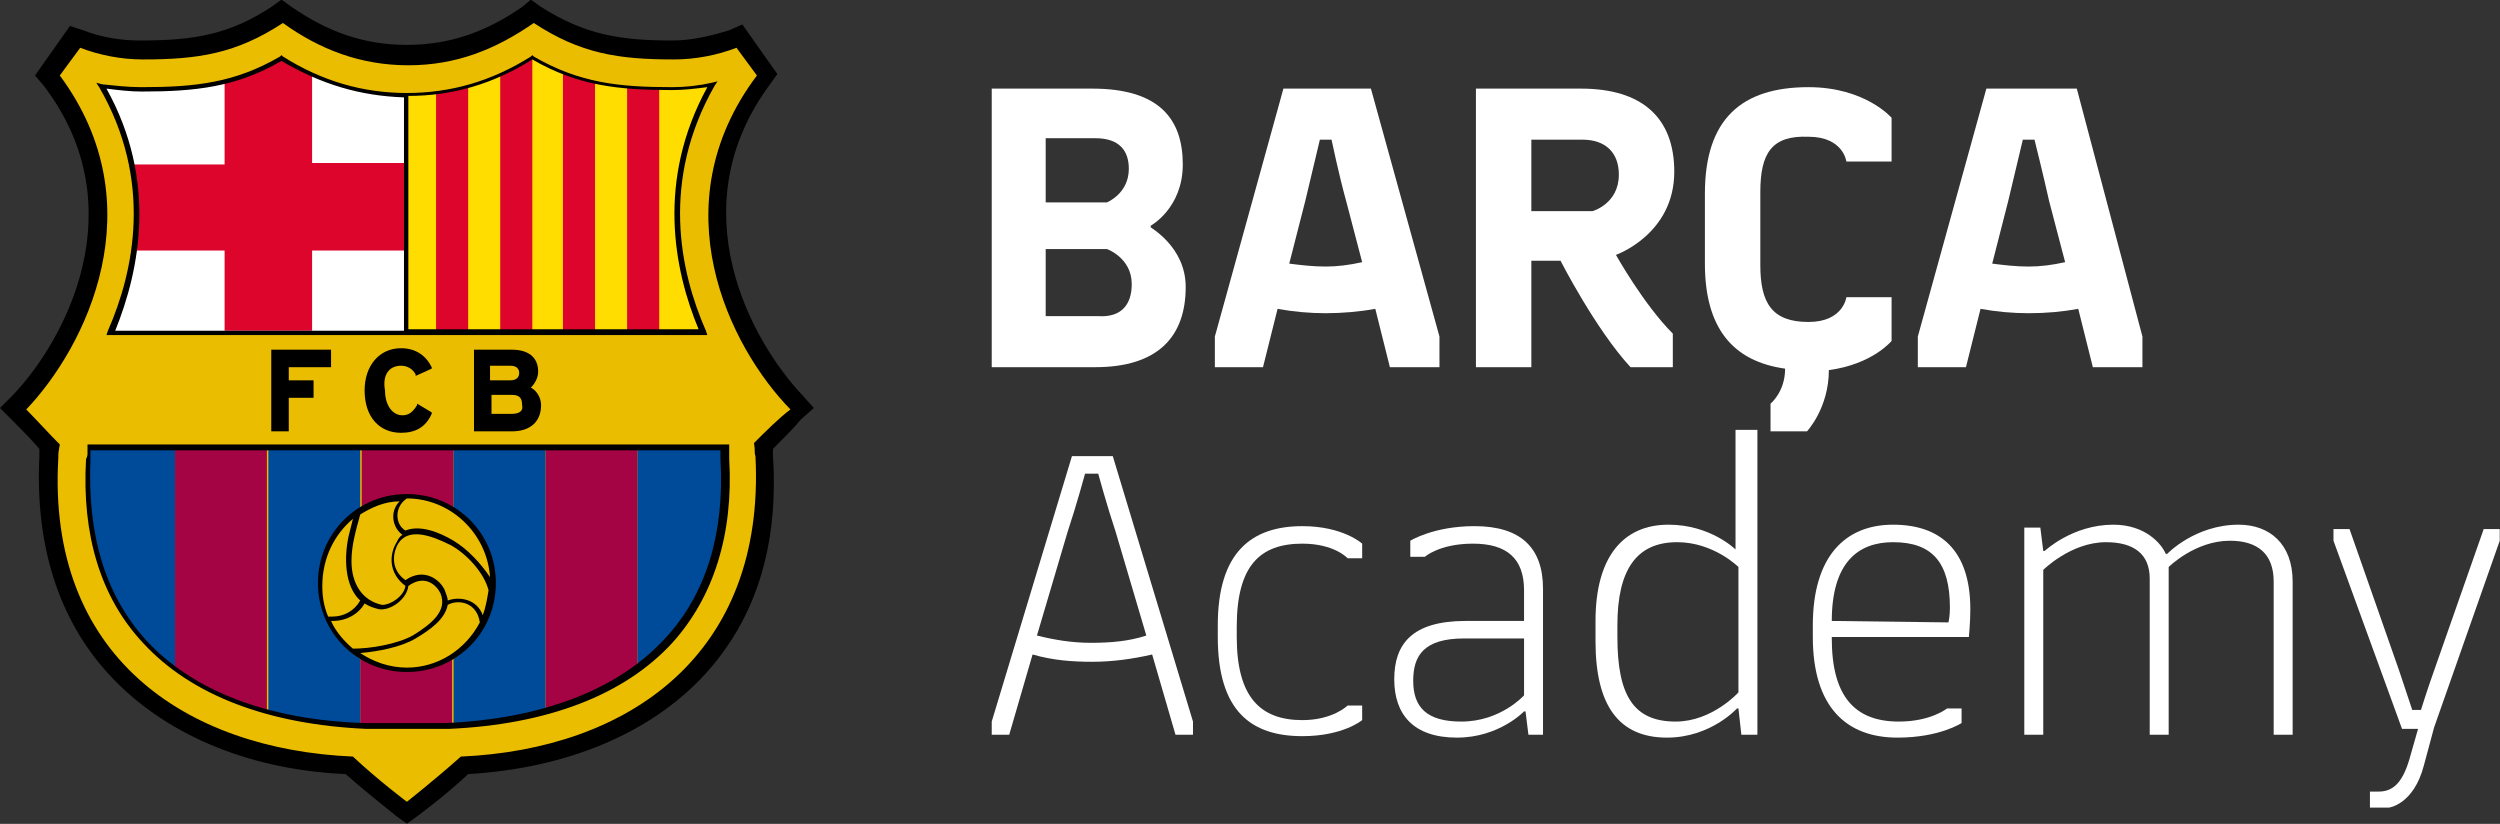 <?xml version="1.0" encoding="UTF-8"?> <!-- Generator: Adobe Illustrator 24.2.1, SVG Export Plug-In . SVG Version: 6.00 Build 0) --> <svg xmlns="http://www.w3.org/2000/svg" xmlns:xlink="http://www.w3.org/1999/xlink" id="Layer_1" x="0px" y="0px" viewBox="0 0 228.5 75.3" style="enable-background:new 0 0 228.5 75.3;" xml:space="preserve"><rect x="0" y="0" width="228.5" height="75.3" fill="#333333" stroke="none"/> <style type="text/css"> .st0{fill:#EBBD00;} .st1{fill:#FFFFFF;} .st2{fill:#FFDD00;} .st3{fill:#004A9A;} .st4{fill:#A40344;} .st5{fill:#DD052B;} </style> <g transform="matrix(1.333 0 0 -1.333 0 75.283)"> <path class="st0" d="M36.5,55.6l0.3-0.2c3.1-2,5.6-2.4,9.4-2.4c1.3,0,2.8,0.3,4.1,0.7l0.4,0.1l1.8-2.5l-0.2-0.2 c-6.7-8.9-1.5-18.4,2.2-22.2l0.3-0.4l-0.3-0.3c-0.5-0.5-1.3-1.4-1.9-2L52.4,26v-0.3v-0.1c0-0.1,0-0.2,0-0.3v-0.1 c0.3-5.9-1.2-10.8-4.6-14.4c-3.6-4-9.2-6.3-15.8-6.7h-0.3l-0.2-0.2c-1.7-1.5-3.4-2.8-3.4-2.8l-0.3-0.2l-0.3,0.2 c-0.1,0.1-1.8,1.3-3.4,2.8L24,4.1h-0.3C17.1,4.5,11.5,6.8,8,10.7c-3.3,3.7-4.9,8.5-4.6,14.4v0.1c0,0.1,0,0.2,0,0.3l0,0l0,0v0.1v0.3 l-0.2,0.2c-0.6,0.6-1.4,1.5-1.9,2L1,28.5l0.3,0.4c3.7,3.8,8.9,13.4,2.2,22.2l-0.2,0.2l1.8,2.5l0.4-0.1C6.9,53.2,8.3,53,9.7,53 c3.8,0,6.3,0.4,9.4,2.4l0.3,0.2l0.3-0.2c2.7-1.9,5.4-2.8,8.3-2.8s5.6,0.9,8.3,2.8L36.5,55.6z"></path> <path class="st1" d="M7.6,33.7c2.1,4.8,2.9,10.9-0.6,17c0.9-0.2,1.8-0.3,2.7-0.3c3.6,0,6.4,0.3,9.6,2.1c2.5-1.5,5.3-2.5,8.6-2.5 c3.3,0,6.1,1,8.6,2.5c3.2-1.8,6-2.1,9.6-2.1c0.9,0,1.9,0.1,2.7,0.3c-3.5-6-2.7-12.2-0.7-17H7.6z"></path> <path class="st2" d="M48.2,33.7c-2.1,4.8-2.9,10.9,0.7,17c-0.9-0.2-1.8-0.3-2.7-0.3c-3.6,0-6.4,0.3-9.6,2.1 C34,51,31.2,50.1,27.9,50h-0.1V33.7H48.2z"></path> <path class="st3" d="M43.7,10.5c4,2.9,6.4,7.6,6,14.4c0,0.4-0.1,0.4-0.1,0.8h-5.9V10.5z"></path> <path class="st4" d="M37.4,7.6c2.4,0.6,4.5,1.6,6.3,2.9v15.2h-6.3V7.6z"></path> <path class="st4" d="M12,10.5c1.8-1.3,4-2.3,6.3-2.9v18.1H12V10.5z"></path> <path class="st3" d="M6,25c-0.3-6.8,2-11.5,6-14.4v15.2H6.1C6.1,25.4,6.1,25.3,6,25"></path> <path class="st4" d="M27.9,22.4c1.2,0,2.2-0.3,3.2-0.9v4.3h-6.3v-4.3C25.6,22.1,26.7,22.4,27.9,22.4"></path> <path class="st4" d="M27.9,10.5c-1.2,0-2.3,0.3-3.2,0.9V6.7c0.1,0,0.2,0,0.3,0c2.1,0,4,0,5.7,0c0.1,0,0.2,0,0.3,0v4.7 C30.1,10.8,29.1,10.5,27.9,10.5"></path> <path class="st3" d="M31.1,25.8v-4.3c1.7-1.1,2.8-2.9,2.8-5.1s-1.1-4-2.8-5.1V6.7c2.2,0.1,4.4,0.4,6.3,1v18.1H31.1z"></path> <path class="st3" d="M21.9,16.4c0,2.1,1.1,4,2.8,5v4.3h-6.3V7.6c2-0.5,4.1-0.8,6.3-1v4.7C23,12.4,21.9,14.3,21.9,16.4"></path> <path class="st5" d="M9,45.3c0.4-2.1,0.4-4.1,0.2-6h6.2v-5.5h6v5.5h6.4v6h-6.4v6.1c-0.7,0.3-1.4,0.7-2.1,1.1 c-1.4-0.8-2.6-1.3-3.9-1.6v-5.7H9V45.3z"></path> <path class="st5" d="M40.8,33.7v17.2c-0.7,0.2-1.4,0.4-2.2,0.6V33.7H40.8z"></path> <path class="st5" d="M32.1,33.7v16.9c-0.7-0.2-1.4-0.3-2.2-0.4V33.7H32.1z"></path> <path class="st5" d="M45.2,33.7v16.7c-0.8,0-1.5,0-2.2,0.1V33.7H45.2z"></path> <path class="st5" d="M36.5,33.7v18.8c-0.7-0.4-1.4-0.8-2.2-1.1V33.7H36.5z"></path> <path d="M55.8,28.5L55,29.4c-3.5,3.7-8.5,12.8-2.2,21.3l0.5,0.7l-2.4,3.4L50,54.4c-1.3-0.4-2.6-0.7-3.9-0.7c-3.6,0-6,0.4-9,2.3 l-0.7,0.5L35.8,56c-2.6-1.8-5.1-2.6-7.9-2.6S22.6,54.2,20,56l-0.7,0.5L18.6,56c-2.9-1.9-5.3-2.3-9-2.3c-1.3,0-2.6,0.2-3.9,0.7 l-0.9,0.3l-2.4-3.4L3,50.6C9.4,42.2,4.4,33,0.8,29.3L0,28.5l0.8-0.8c0.5-0.5,1.3-1.3,1.9-2v-0.1c0-0.1,0-0.1,0-0.3v-0.1 C2.4,19.1,4,14,7.5,10.2c3.7-4,9.4-6.5,16.2-6.8c1.7-1.5,3.4-2.8,3.5-2.9L27.9,0l0.7,0.5c0.1,0.1,1.8,1.3,3.5,2.9 c6.8,0.4,12.5,2.8,16.2,6.8c3.5,3.8,5.1,8.8,4.7,15v0.1c0,0.1,0,0.2,0,0.3v0.1c0.7,0.7,1.5,1.5,1.9,2L55.8,28.5z M51.7,26.1 c0.1-0.6,0-0.6,0.1-0.9C52.5,11.5,43,5.1,31.6,4.6c-1.8-1.6-3.7-3.1-3.7-3.1s-2,1.5-3.7,3.1C12.7,5.1,3.2,11.5,4,25.1 c0,0.4,0,0.3,0.1,0.9c-0.7,0.7-1.7,1.8-2.3,2.4c4.1,4.3,8.9,14,2.3,22.9l1.4,1.9c1.3-0.5,2.8-0.8,4.3-0.8c3.8,0,6.4,0.4,9.6,2.5 c2.5-1.8,5.3-2.9,8.6-2.9s6,1.1,8.6,2.9c3.2-2.1,5.8-2.5,9.6-2.5c1.5,0,3,0.3,4.3,0.8l1.4-1.9c-6.7-8.9-1.9-18.6,2.3-22.9 C53.5,27.9,52.4,26.8,51.7,26.1"></path> <path d="M6,25.8c0-0.2,0-0.3,0-0.4c0-0.1,0-0.2-0.1-0.4c-0.3-5.2,1-9.5,3.9-12.6c3.3-3.6,8.6-5.6,15.3-5.9h0.3c1.1,0,2.2,0,3.2,0 c0.8,0,1.5,0,2.2,0c6.7,0.3,12,2.3,15.3,5.9c2.8,3.1,4.2,7.4,3.9,12.6c0,0.2,0,0.3,0,0.4c0,0.1,0,0.2,0,0.4V26H6V25.8z M6.2,24.9 c0,0.2,0,0.3,0,0.4c0,0.1,0,0.2,0,0.3h43.2c0-0.1,0-0.2,0-0.3s0-0.2,0-0.3c0.3-5.1-1-9.3-3.8-12.3c-3.2-3.5-8.4-5.5-15-5.8 c-1.6,0-3.4,0-5.4,0H25c-6.6,0.2-11.8,2.2-15,5.7C7.2,15.7,6,19.8,6.2,24.9"></path> <path d="M7.4,33.8l-0.1-0.3h41.2l-0.1,0.3c-1.8,4.1-3.1,10.3,0.6,16.8l0.2,0.3l-0.4-0.1c-0.9-0.2-1.8-0.3-2.7-0.3 c-3.7,0-6.4,0.3-9.5,2.1l-0.1,0.1l-0.1-0.1c-2.7-1.7-5.5-2.5-8.5-2.5s-5.8,0.8-8.5,2.5l-0.1,0.1l-0.1-0.1c-3.1-1.8-5.8-2.1-9.5-2.1 c-0.9,0-1.8,0.1-2.7,0.2l-0.4,0.1l0.2-0.3C10.5,44.1,9.2,37.9,7.4,33.8 M28,49.9c3,0,5.8,0.8,8.5,2.5c3.1-1.8,5.9-2.1,9.6-2.1 c0.8,0,1.6,0.1,2.4,0.2C45,44.1,46.2,38,47.9,33.9H28V49.9z M7.3,50.4c0.8-0.1,1.6-0.2,2.4-0.2c3.7,0,6.5,0.3,9.6,2.1 c2.7-1.6,5.4-2.4,8.4-2.5v-16H7.9C9.6,38,10.8,44.1,7.3,50.4"></path> <path d="M22.7,31.3v1.2h-4.1v-5.6h1.2v2.3h1.7v1.2h-1.7v0.9H22.7z"></path> <path d="M27.5,31.4c0.4,0,0.8-0.2,1-0.6v-0.1l1.1,0.5v0.1c-0.4,0.8-1.1,1.3-2.1,1.3c-1.5,0-2.5-1.2-2.5-2.9c0-1.8,1-2.9,2.5-2.9 c1,0,1.7,0.4,2.1,1.3v0.1l-1,0.6v-0.1c-0.3-0.5-0.6-0.7-1-0.7c-0.7,0-1.2,0.7-1.2,1.7C26.2,30.8,26.7,31.4,27.5,31.4"></path> <path d="M36.9,31c0,1-0.7,1.5-1.8,1.5h-2.6v-5.6h2.6c1.3,0,2,0.7,2,1.8c0,0.5-0.3,1-0.7,1.2C36.7,30.2,36.9,30.6,36.9,31 M33.7,31.4H35c0.5,0,0.6-0.3,0.6-0.5c0-0.3-0.2-0.5-0.6-0.5h-1.4v1H33.7z M35.1,28.1h-1.4v1.3h1.4c0.5,0,0.7-0.2,0.7-0.7 C35.9,28.3,35.6,28.1,35.1,28.1"></path> <path d="M27.9,10.4c3.4,0,6.1,2.7,6.1,6.1s-2.7,6.1-6.1,6.1s-6.1-2.7-6.1-6.1S24.5,10.4,27.9,10.4 M27.9,10.7c-1.2,0-2.3,0.4-3.2,1 c1.2,0.1,2.8,0.4,3.8,1c1,0.6,2,1.3,2.2,2.3c0.7,0.4,2,0.2,2.2-1.2C31.9,11.9,30,10.7,27.9,10.7 M25,15.1c0.3-0.2,0.6-0.3,1-0.4 c0.8-0.1,1.9,0.7,2,1.6c1.1,0.8,1.9,0.1,2.2-0.5c0.5-1.2-0.6-2.1-1.9-2.9c-1.1-0.6-2.9-0.9-4.1-0.9c-0.6,0.5-1.2,1.2-1.5,1.9h0.1 C23.8,13.9,24.6,14.4,25,15.1 M24.1,18c0,1.1,0.3,2.1,0.6,3.2c0.8,0.5,1.7,0.9,2.7,0.9c-0.7-0.7-0.5-1.8,0.2-2.3 c-0.2-0.1-0.3-0.3-0.4-0.5c-0.5-0.8-0.6-2.1,0.6-3c-0.1-0.7-1-1.3-1.6-1.3C24.8,15.3,24.1,16.5,24.1,18 M30.7,15.3 c0,0.2-0.1,0.4-0.2,0.7c-0.3,0.7-1.4,1.6-2.7,0.7c-1,0.7-0.9,1.8-0.5,2.5c0.7,1.1,2.2,0.6,3.6-0.1c1.1-0.6,2.3-1.9,2.6-3.1 c-0.1-0.6-0.2-1.2-0.4-1.7C32.7,15.4,31.5,15.6,30.7,15.3 M31.1,19.4c-1,0.6-2.3,1.1-3.3,0.7c-0.7,0.4-0.8,1.6,0.1,2.2 c3,0,5.5-2.4,5.7-5.4C33,17.8,32.1,18.8,31.1,19.4 M24.2,20.9c-0.1-0.4-0.2-0.8-0.3-1.2c-0.3-1.4-0.3-3.4,0.8-4.4 c-0.4-0.7-1.1-1.1-1.9-1.1c-0.1,0-0.2,0-0.3,0c-0.3,0.7-0.4,1.4-0.4,2.1C22.1,18.3,23,19.9,24.2,20.9"></path> <g> <path class="st1" d="M81.3,36.8c0-3.4-1.9-5.5-6.2-5.5H68v19.1h6.9c4.6,0,6.2-2.1,6.2-5.2c0-3-2.2-4.2-2.2-4.2v-0.1 C78.8,40.9,81.3,39.6,81.3,36.8 M71.7,47v-4.4h4.2c0,0,1.5,0.6,1.5,2.3c0,1.2-0.6,2.1-2.3,2.1C75.1,47,71.7,47,71.7,47z M77.6,37 c0,1.8-1.7,2.4-1.7,2.4h-4.2v-4.6h3.6C76.8,34.7,77.6,35.5,77.6,37"></path> <path class="st1" d="M98.7,33.4v-2.1h-3.4l-1,4C93.2,35.1,92,35,90.9,35s-2.2,0.1-3.3,0.3l-1-4h-3.3v2.1l4.7,17h6L98.7,33.4z M93.4,38.5l-1.1,4.2c-0.5,1.8-1,4.2-1,4.2h-0.8c0,0-0.6-2.5-1-4.2l-1.1-4.3c0.8-0.1,1.6-0.2,2.5-0.2 C91.7,38.2,92.5,38.3,93.4,38.5"></path> <path class="st1" d="M110.8,39c0,0,1.9-3.4,3.9-5.4v-2.3h-2.9c-2.4,2.6-4.8,7.3-4.8,7.3h-2v-7.3h-3.8v19.1h7.2 c4.2,0,6.4-2,6.4-5.7C114.8,40.4,110.8,39,110.8,39 M109.2,42c0,0,1.8,0.5,1.8,2.5c0,1.5-0.9,2.4-2.5,2.4H105V42H109.2z"></path> <path class="st1" d="M120.7,43.3v-5c0-2.6,0.8-3.9,3.3-3.9c2.4,0,2.6,1.7,2.6,1.7h3.1v-3c0,0-1.3-1.6-4.3-2c0-2.6-1.5-4.2-1.5-4.2 h-2.5v1.9c0,0,1,0.8,1,2.4c-3.6,0.5-5.5,2.8-5.5,7.2v4.8c0,5.1,2.5,7.3,7.1,7.3c3.9,0,5.7-2.1,5.7-2.1v-3h-3.1 c0,0-0.2,1.7-2.6,1.7C121.5,47.2,120.7,46,120.7,43.3"></path> <path class="st1" d="M146.9,33.4v-2.1h-3.4l-1,4c-1.1-0.2-2.2-0.3-3.4-0.3c-1.1,0-2.2,0.1-3.3,0.3l-1-4h-3.3v2.1l4.7,17h6.2 L146.9,33.4z M141.6,38.5l-1.1,4.2c-0.4,1.8-1,4.2-1,4.2h-0.8c0,0-0.6-2.5-1-4.2l-1.1-4.3c0.8-0.1,1.6-0.2,2.5-0.2 C139.9,38.2,140.7,38.3,141.6,38.5"></path> <path class="st1" d="M81.8,7V6.1h-1.2L79,11.6c-1.3-0.3-2.7-0.5-4.1-0.5s-2.7,0.1-4.1,0.5l-1.6-5.5H68V7l5.5,18.2h2.8L81.8,7z M78.6,12.9L76.5,20c-0.6,1.8-1.2,4-1.2,4h-0.9c0,0-0.6-2.2-1.2-4l-2.1-7.1c1.2-0.3,2.4-0.5,3.7-0.5S77.4,12.5,78.6,12.9"></path> <path class="st1" d="M83.5,13.6c0,5,2.3,6.8,5.8,6.8c2.8,0,4.1-1.2,4.1-1.2v-1h-1c0,0-0.9,1-3.1,1c-2.9,0-4.5-1.5-4.5-5.7v-0.7 c0-4.1,1.6-5.7,4.5-5.7c2.1,0,3.1,1,3.1,1h1v-1c0,0-1.3-1.1-4.1-1.1c-3.5,0-5.8,1.7-5.8,6.8V13.6z"></path> <path class="st1" d="M105.8,16.1v-10h-1l-0.2,1.6h-0.1c0,0-1.7-1.8-4.6-1.8c-3,0-4.3,1.6-4.3,4s1.2,4,4.9,4h4V16 c0,2.2-1.2,3.2-3.5,3.2c-2.3,0-3.3-0.9-3.3-0.9h-1v1.1c0,0,1.6,1,4.4,1C104.3,20.4,105.8,18.9,105.8,16.1 M104.5,8.8v3.9h-4.1 c-2.8,0-3.5-1.2-3.5-2.9c0-1.8,0.9-2.8,3.3-2.8C102.9,7,104.5,8.8,104.5,8.8"></path> <path class="st1" d="M120.5,26.9V6.1h-1.1l-0.2,1.8h-0.1c0,0-1.8-2-4.8-2c-3.3,0-4.9,2.2-4.9,6.6v1.4c0,4.4,1.9,6.6,5,6.6 c2.9,0,4.6-1.7,4.6-1.7l0,0c0,0,0,1.4,0,2.6V27h1.5V26.9z M119.2,9v8.6c0,0-1.7,1.7-4.2,1.7c-2.8,0-4.1-1.9-4.1-5.7v-0.8 c0-4,1.1-5.8,4-5.8C117.4,7,119.2,9,119.2,9"></path> <path class="st1" d="M125.6,12.7L125.6,12.7c0-4,1.6-5.7,4.6-5.7c2.2,0,3.3,0.9,3.3,0.9h1v-1c0,0-1.5-1-4.4-1 c-3.5,0-5.8,2.1-5.8,6.9v0.8c0,4.7,2.2,6.9,5.5,6.9c3.2,0,5.3-1.7,5.3-5.8c0-0.9-0.1-1.9-0.1-1.9h-9.4V12.7z M125.6,13.9 L125.6,13.9l8-0.1c0,0,0.1,0.4,0.1,1c0,3.1-1.2,4.5-3.9,4.5C127.4,19.3,125.6,17.9,125.6,13.9"></path> <path class="st1" d="M157.2,16.6V6.1h-1.3v10.5c0,1.9-1.1,2.8-3,2.8c-2.4,0-4.2-1.8-4.2-1.8V6.1h-1.3v10.7c0,1.7-1.1,2.5-3,2.5 c-2.4,0-4.3-1.9-4.3-1.9V6.1h-1.3v14.2h1.1l0.2-1.6h0.1c0,0,1.9,1.8,4.7,1.8c2.2,0,3.3-1.3,3.6-2h0.1c0,0,1.9,2,4.9,2 C155.6,20.5,157.2,19.2,157.2,16.6"></path> <path class="st1" d="M171.4,20.2v-0.8l-4.5-12.8L166.2,4c-0.7-2.7-2.4-2.9-2.4-2.9h-1.3v1.1h0.6c0.9,0,1.6,0.5,2.1,2.2l0.6,2.1 h-1.1L160,19.4v0.8h1.1l3.4-9.7l0.9-2.7h0.6c0,0,0.4,1.3,0.9,2.7l3.4,9.7L171.4,20.2z"></path> </g> </g> </svg> 